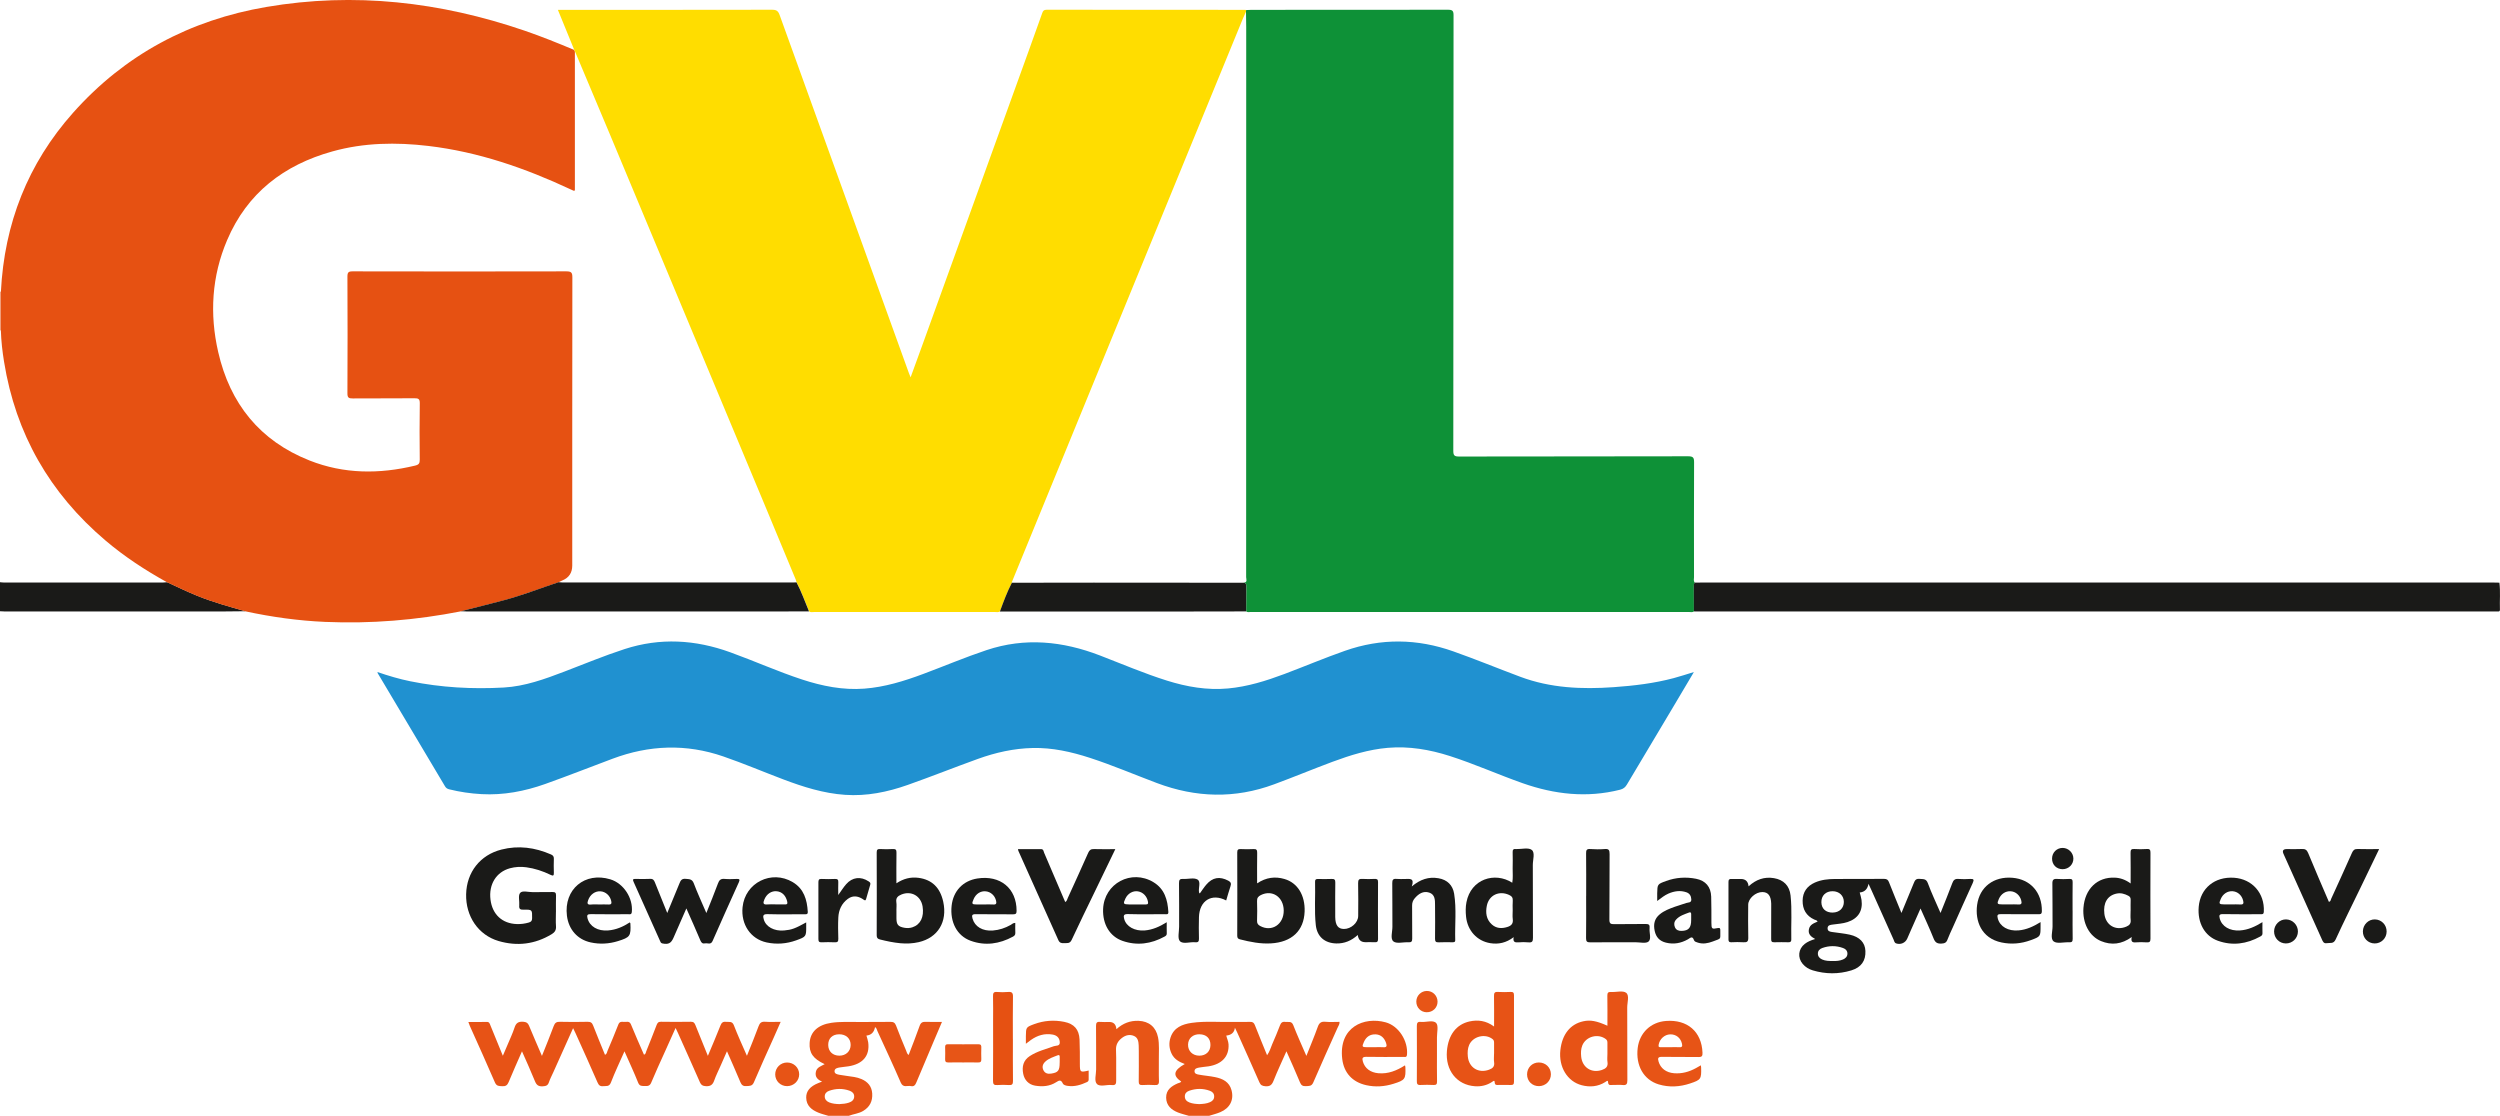 <?xml version="1.0" encoding="UTF-8" standalone="no"?><svg xmlns="http://www.w3.org/2000/svg" id="Ebene_1" viewBox="0 0 713.1 318.28"><defs><style>.cls-1{fill:#e65112;}.cls-2{fill:#fd0;}.cls-3{fill:#f09d7b;}.cls-4{fill:#e75517;}.cls-5{fill:#e75316;}.cls-6{fill:#e75416;}.cls-7{fill:#2091d0;}.cls-8{fill:#0e9137;}.cls-9{fill:#1a1a18;}</style></defs><path class="cls-6" d="M339.13,318.28c-1.04-.31-2.11-.56-3.11-.95-1.92-.76-3.36-2-3.39-4.24-.03-2.24,1.53-3.3,3.34-4.09,.33-.14,.74-.14,.96-.5-2.49-1.69-2.22-3.19,1.01-5-1.57-.58-2.96-1.35-3.71-2.86-.74-1.5-.88-3.1-.35-4.7,.95-2.86,3.34-3.78,5.98-4.17,4.07-.59,8.19-.16,12.28-.27,1.47-.04,2.95,.05,4.42-.02,.79-.04,1.12,.26,1.39,.95,1.1,2.82,2.27,5.61,3.47,8.57,.76-1.05,1.03-2.15,1.47-3.17,.77-1.77,1.53-3.54,2.21-5.35,.29-.77,.7-1.12,1.52-.99,.83,.12,1.77-.36,2.27,.92,1.11,2.86,2.39,5.65,3.74,8.78,1.17-2.95,2.28-5.58,3.24-8.26,.4-1.12,.93-1.6,2.16-1.48,1.32,.13,2.67,.03,4.06,.03,.05,.67-.33,1.15-.56,1.67-2.31,5.2-4.69,10.38-6.93,15.61-.48,1.12-1.2,.99-2.06,1.05-.9,.06-1.38-.19-1.74-1.09-1.18-2.89-2.48-5.72-3.86-8.85-1.3,2.95-2.58,5.65-3.68,8.42-.46,1.16-1.01,1.65-2.3,1.55-.89-.07-1.36-.27-1.74-1.14-2.07-4.76-4.21-9.48-6.33-14.22-.18-.4-.38-.79-.64-1.32q-.26,2.01-2.47,2.23c.2,.84,.6,1.62,.65,2.49,.2,3.42-1.87,5.7-5.77,6.29-.86,.13-1.75,.17-2.6,.34-.56,.12-1.28,.21-1.33,.98-.05,.82,.7,.94,1.24,1.04,1.54,.29,3.11,.39,4.63,.71,2.16,.44,4.05,1.35,4.68,3.73,.74,2.74-.45,5.1-3.17,6.25-1.03,.44-2.14,.71-3.21,1.05h-5.8Zm3.03-23.27c-1.92-.02-3.23,1.15-3.28,2.94-.05,1.84,1.3,3.17,3.22,3.17,1.89,0,3.16-1.22,3.17-3.04,.01-1.89-1.16-3.04-3.11-3.06Zm.05,19.92c.93-.05,1.95-.11,2.89-.53,.71-.31,1.24-.79,1.23-1.66,0-.88-.55-1.36-1.28-1.62-1.93-.7-3.88-.67-5.82,0-.73,.25-1.27,.73-1.27,1.61,0,.92,.53,1.43,1.32,1.74,.91,.36,1.88,.43,2.92,.47Z"/><path class="cls-6" d="M236.31,318.28c-.95-.29-1.92-.52-2.83-.89-1.93-.78-3.47-1.95-3.52-4.29-.04-1.86,1.1-3.22,3.44-4.16,.29-.12,.59-.23,1.09-.43-1.37-.56-2.06-1.41-1.77-2.79,.28-1.32,1.51-1.6,2.51-2.18-3.3-1.53-4.46-3.19-4.29-6.07,.18-3.15,2.4-5.17,6.19-5.72,2.57-.38,5.15-.22,7.72-.24,3.04-.03,6.08,.03,9.12-.03,.87-.02,1.3,.23,1.62,1.06,.9,2.41,1.9,4.78,2.88,7.15,.17,.41,.23,.9,.71,1.24,1.06-2.77,2.15-5.5,3.12-8.27,.34-.98,.84-1.24,1.8-1.19,1.47,.07,2.94,.02,4.59,.02-.85,2-1.66,3.89-2.46,5.78-1.61,3.8-3.23,7.61-4.82,11.42-.31,.74-.65,1.32-1.58,1.11-.99-.23-2.21,.6-2.9-1.01-2.13-4.93-4.41-9.8-6.65-14.68-.18-.39-.22-.89-.68-1.14q-.41,2.22-2.46,2.42c.18,.65,.42,1.29,.51,1.94,.5,3.79-1.49,6.18-5.66,6.83-.82,.13-1.65,.18-2.46,.32-.63,.11-1.42,.24-1.48,1-.07,.84,.79,.97,1.37,1.09,1.4,.27,2.83,.38,4.23,.63,.72,.12,1.44,.32,2.11,.61,1.77,.77,2.89,2.06,3.03,4.08,.14,2.18-.66,3.83-2.55,4.98-1.28,.78-2.76,.88-4.12,1.4h-5.8Zm3.04-23.26c-1.95,.02-3.13,1.18-3.11,3.06,.02,1.82,1.29,3.04,3.18,3.04,1.87,0,3.2-1.26,3.22-3.03,.02-1.86-1.31-3.09-3.29-3.07Zm.11,19.91c.92-.04,1.83-.12,2.7-.42,.84-.29,1.48-.8,1.49-1.75,.01-.9-.61-1.4-1.39-1.67-1.93-.67-3.87-.62-5.78,.06-.73,.26-1.25,.79-1.23,1.64,.03,.82,.52,1.34,1.25,1.65,.95,.39,1.95,.47,2.96,.5Z"/><path class="cls-9" d="M0,166.07c.36,.03,.73,.09,1.09,.09,15.13,0,30.25,0,45.38,0,.41,0,.82-.05,1.23-.08,2.87,1.3,5.7,2.7,8.63,3.88,4.46,1.8,9.08,3.06,13.69,4.39-2.02,.02-4.05,.06-6.07,.06-20.9,0-41.81,0-62.71,0-.41,0-.82-.04-1.24-.06,0-2.76,0-5.52,0-8.29Z"/><path class="cls-3" d="M.26,94.26c-.09,0-.17-.01-.26-.02,0-3.68,0-7.37,0-11.05,.09,.04,.17,.03,.26-.02,0,3.69,0,7.39,0,11.09Z"/><path class="cls-1" d="M.26,94.26c0-3.7,0-7.39,0-11.09,.98-19.37,7.66-36.48,20.59-51.01C35.63,15.56,54.18,5.7,76.01,1.98c25.09-4.28,49.57-1.45,73.54,6.74,4.83,1.65,9.55,3.56,14.25,5.53,.06,.15,.12,.31,.18,.46,0,13.23,0,26.45,0,39.63-.26,.05-.32,.09-.35,.07-.29-.13-.59-.26-.88-.4-12.93-6.05-26.29-10.69-40.55-12.38-9.22-1.09-18.39-.95-27.39,1.56-13.83,3.85-24.3,11.86-30.02,25.29-4.4,10.31-5.04,21.08-2.55,31.93,3.36,14.69,11.85,25.32,26.05,30.94,9.83,3.89,19.92,3.91,30.11,1.46,1.1-.26,1.34-.68,1.33-1.72-.05-5.34-.08-10.68,.01-16.02,.02-1.3-.4-1.48-1.55-1.47-5.85,.06-11.7,0-17.55,.05-1.16,.01-1.55-.2-1.54-1.47,.06-11.09,.05-22.19,0-33.28,0-1.21,.29-1.51,1.51-1.5,20.31,.04,40.62,.05,60.93,0,1.41,0,1.73,.34,1.72,1.73-.04,27.39-.03,54.78-.03,82.17q0,3.11-2.82,4.26c-.38,.15-.73,.36-1.1,.54-5.17,1.72-10.24,3.71-15.51,5.12-4.1,1.1-8.23,2.11-12.35,3.16-12.77,2.51-25.65,3.57-38.66,3.01-7.68-.33-15.27-1.39-22.78-3.01-4.61-1.33-9.23-2.59-13.69-4.39-2.93-1.18-5.76-2.58-8.63-3.88-6.25-3.46-12.21-7.35-17.66-11.99-15.84-13.45-25.56-30.38-28.87-50.92-.48-2.95-.82-5.92-.91-8.92Z"/><path class="cls-2" d="M163.99,14.71c-.06-.15-.12-.31-.18-.46-1.54-3.77-3.08-7.53-4.68-11.44,.69,0,1.19,0,1.69,0,19.8,0,39.61,.01,59.41-.03,1.2,0,1.72,.32,2.14,1.47,9.4,26.12,18.84,52.23,28.28,78.34,2.87,7.94,5.73,15.88,8.6,23.82,.12,.33,.26,.66,.49,1.22,1.17-3.21,2.27-6.21,3.36-9.22,10.12-28.01,20.24-56.02,30.37-84.03,1.28-3.54,2.56-7.08,3.81-10.63,.22-.64,.47-.97,1.24-.97,18.88,.03,37.77,.02,56.65,.03,.09,0,.18,.03,.27,.05-.01,.16-.02,.32-.04,.48-.28,.62-.58,1.24-.84,1.87-12.58,30.65-25.15,61.3-37.72,91.95-9.42,22.97-18.83,45.94-28.24,68.92l.04,.13c-1.38,2.63-2.39,5.41-3.41,8.19-.46,.32-.98,.17-1.47,.17-17.17,0-34.34,0-51.51,0-.49,0-1.01,.17-1.46-.18-1.17-2.77-2.15-5.61-3.56-8.28-.08-.26-.15-.53-.25-.78-2.98-7.16-5.95-14.32-8.93-21.48-14.66-35.1-29.32-70.2-43.99-105.3-3.33-7.96-6.69-15.9-10.04-23.85Z"/><path class="cls-8" d="M355.4,3.35c.01-.16,.02-.32,.04-.48,.5-.02,1.01-.06,1.51-.06,18.69,0,37.39,0,56.08-.03,1.23,0,1.58,.28,1.58,1.55-.04,41.42-.02,82.84-.07,124.26,0,1.35,.34,1.63,1.65,1.63,21.78-.05,43.56-.01,65.34-.07,1.47,0,1.7,.43,1.69,1.76-.05,10.91-.03,21.81-.02,32.72,0,.52-.23,1.11,.26,1.57-.33,.26-.31,.62-.31,.99,.01,2.41,.02,4.81,.03,7.22-.46,.32-.98,.15-1.47,.15-41.64,0-83.28,0-124.92,0-.44,0-.92,.16-1.33-.16,0-2.38,0-4.77,.04-7.15,0-.58-.08-.98-.74-1.05,1.18-.1,.69-1.01,.69-1.58,.02-52.28,.02-104.57,.02-156.85,0-1.47-.04-2.94-.06-4.41Z"/><path class="cls-7" d="M107.63,191.68c3.2,1.1,6.27,2.01,9.42,2.65,8.8,1.79,17.72,2.28,26.65,1.78,6.01-.34,11.67-2.4,17.27-4.54,5.71-2.18,11.35-4.53,17.17-6.42,10.17-3.31,20.18-2.7,30.14,.9,6.87,2.48,13.55,5.49,20.5,7.77,5.77,1.89,11.66,3.07,17.76,2.61,5.83-.44,11.36-2.16,16.8-4.19,6.03-2.25,11.95-4.76,18.06-6.8,11.01-3.67,21.72-2.56,32.36,1.53,6.35,2.44,12.6,5.13,19.1,7.17,5.67,1.78,11.45,2.78,17.4,2.24,5.58-.51,10.89-2.17,16.11-4.13,5.76-2.17,11.44-4.57,17.25-6.61,10.35-3.64,20.62-3.49,30.93,.16,6.42,2.27,12.71,4.86,19.08,7.24,8.66,3.24,17.57,3.61,26.65,2.97,5.79-.41,11.53-1.09,17.15-2.59,1.85-.49,3.66-1.1,5.74-1.73-1.97,3.32-3.81,6.44-5.66,9.54-4.48,7.51-8.97,15-13.43,22.52-.47,.8-1.02,1.27-1.97,1.51-9.47,2.39-18.69,1.34-27.79-1.86-6.98-2.46-13.74-5.5-20.79-7.76-5.75-1.84-11.62-2.84-17.67-2.33-5.49,.47-10.71,2.1-15.85,4.01-5.55,2.07-11.03,4.35-16.59,6.4-11.21,4.15-22.29,3.82-33.42-.36-6.36-2.39-12.62-5.07-19.09-7.18-5.32-1.73-10.74-2.95-16.36-2.82-5.38,.12-10.58,1.29-15.62,3.11-6.7,2.42-13.32,5.06-20.03,7.43-5.76,2.03-11.7,3.25-17.86,2.82-6.12-.42-11.9-2.25-17.59-4.4-5.72-2.16-11.34-4.55-17.13-6.55-10.63-3.67-21.14-3.26-31.59,.65-6.41,2.4-12.78,4.91-19.23,7.21-5.85,2.08-11.89,3.23-18.14,2.89-3.13-.17-6.22-.62-9.26-1.38-.52-.13-.89-.38-1.17-.86-6.39-10.75-12.8-21.5-19.19-32.25-.02-.04-.02-.09-.09-.37Z"/><path class="cls-9" d="M483.17,174.4c0-2.41-.01-4.81-.03-7.22,0-.37-.02-.73,.31-.99,.55,0,1.1-.02,1.66-.02,75.43,0,150.87,0,226.3,0,.51,0,1.01,.02,1.52,.03,0,0,0-.01,0-.01,.33,2.56,.05,5.14,.15,7.7,.02,.44-.2,.56-.59,.53-.23-.02-.46,0-.69,0-75.98,0-151.96,0-227.94,0-.23,0-.46-.01-.69-.02Z"/><path class="cls-5" d="M178.12,299.89c-1.36,3.09-2.73,5.95-3.87,8.9-.49,1.26-1.36,.93-2.21,1.03-.87,.1-1.26-.28-1.61-1.08-2.05-4.72-4.18-9.4-6.29-14.09-.19-.42-.4-.82-.67-1.38-1.9,4.24-3.74,8.34-5.58,12.44-.45,1.01-.98,1.99-1.33,3.03-.31,.92-.85,1.06-1.74,1.12-1.22,.08-1.78-.35-2.23-1.45-1.13-2.8-2.39-5.55-3.7-8.53-1.34,3.08-2.63,5.92-3.81,8.79-.38,.93-.9,1.23-1.86,1.16-.88-.06-1.57,.03-2.05-1.08-2.32-5.4-4.76-10.75-7.16-16.12-.15-.33-.25-.67-.42-1.12,1.82,0,3.52,.04,5.21-.02,.78-.03,.88,.48,1.08,.98,1.14,2.8,2.28,5.59,3.55,8.68,.53-1.24,.96-2.21,1.37-3.2,.67-1.61,1.43-3.19,1.97-4.85,.43-1.33,1.13-1.76,2.5-1.65,.86,.07,1.29,.31,1.62,1.1,1.15,2.79,2.37,5.56,3.69,8.64,1.21-3.04,2.34-5.76,3.36-8.53,.34-.93,.81-1.23,1.79-1.2,2.62,.07,5.25,.06,7.88,0,.89-.02,1.28,.28,1.59,1.1,1.07,2.78,2.23,5.53,3.36,8.31,.55-.2,.56-.72,.72-1.11,1.06-2.5,2.11-4.99,3.09-7.52,.32-.82,.88-.84,1.52-.75,.73,.1,1.62-.43,2.09,.74,1.17,2.89,2.45,5.73,3.7,8.61,.55-.16,.52-.65,.66-.99,1-2.47,1.98-4.94,2.93-7.43,.24-.62,.48-.98,1.25-.97,2.85,.05,5.71,.05,8.57,0,.77-.01,1.03,.36,1.27,.96,1.14,2.86,2.3,5.7,3.55,8.77,1.26-3.02,2.48-5.82,3.59-8.67,.33-.84,.76-1.15,1.62-1.04,.84,.1,1.73-.28,2.21,.99,1.09,2.85,2.38,5.62,3.72,8.7,1.19-2.98,2.32-5.68,3.32-8.43,.36-.98,.82-1.36,1.88-1.28,1.41,.1,2.83,.02,4.43,.02-.7,1.58-1.31,3-1.95,4.42-1.91,4.28-3.87,8.53-5.7,12.85-.47,1.1-1.21,.99-2.08,1.06-.93,.08-1.4-.25-1.76-1.11-1.2-2.88-2.47-5.72-3.83-8.83-.68,1.54-1.27,2.87-1.85,4.2-.61,1.39-1.3,2.75-1.8,4.17-.43,1.23-1.11,1.68-2.42,1.59-.86-.06-1.29-.3-1.64-1.09-2.06-4.71-4.18-9.4-6.28-14.1-.18-.41-.38-.8-.67-1.41-1.09,2.42-2.1,4.67-3.11,6.92-1.3,2.89-2.64,5.77-3.85,8.69-.4,.97-1.05,.98-1.85,.95-.76-.03-1.44,.1-1.86-.93-1.19-2.97-2.54-5.87-3.92-8.99Z"/><path class="cls-9" d="M227.2,166.12c1.41,2.66,2.4,5.51,3.56,8.28-7.09,0-14.18,.02-21.27,.02-25.37,0-50.74,0-76.11,0-.64,0-1.29-.05-1.93-.07,4.12-1.05,8.25-2.06,12.35-3.16,5.26-1.41,10.34-3.4,15.51-5.12,.41,.03,.82,.08,1.23,.08,21.9,0,43.79,0,65.69,0,.32,0,.64-.03,.96-.04Z"/><path class="cls-9" d="M518.46,262.88c-.2-.44-.63-.43-.95-.58-2.31-1.07-3.36-2.92-3.33-5.4,.03-2.45,1.26-4.17,3.49-5.16,1.85-.82,3.82-1.01,5.8-1.02,4.65-.03,9.3,.01,13.95-.03,.78,0,1.12,.25,1.4,.96,1.11,2.86,2.3,5.68,3.55,8.77,1.23-2.98,2.39-5.73,3.51-8.5,.32-.79,.62-1.34,1.65-1.23,.98,.11,1.87-.15,2.37,1.22,1.03,2.81,2.33,5.53,3.62,8.51,1.18-2.97,2.32-5.72,3.35-8.5,.34-.93,.79-1.3,1.78-1.21,1.1,.09,2.21,.07,3.31,0,1-.06,1.19,.18,.76,1.12-1.93,4.21-3.8,8.44-5.69,12.67-.52,1.17-1.09,2.33-1.54,3.53-.32,.87-.83,1.08-1.74,1.12-1.2,.05-1.76-.33-2.21-1.46-1.11-2.8-2.4-5.52-3.73-8.55-.97,2.18-1.83,4.12-2.69,6.07-.37,.84-.73,1.68-1.1,2.52-.54,1.23-1.91,1.81-3.17,1.36-.52-.19-.55-.71-.73-1.1-2.15-4.76-4.28-9.53-6.41-14.3-.21-.48-.44-.95-.74-1.59q-.42,2.3-2.51,2.47c.18,.7,.42,1.39,.52,2.1,.43,3.16-.97,5.34-4,6.34-1.37,.45-2.8,.51-4.21,.71-.67,.09-1.49,.15-1.47,1.11,.02,.84,.75,.94,1.4,1.03,1.63,.25,3.29,.38,4.9,.74,2.88,.64,4.39,2.28,4.49,4.65,.12,2.77-1.17,4.67-4,5.54-3.65,1.12-7.35,1.09-11.01,0-1.11-.33-2.1-.92-2.87-1.83-1.53-1.8-1.28-4.27,.58-5.72,.81-.63,1.73-1.02,2.97-1.4-1.19-.64-2.07-1.37-1.79-2.76,.27-1.39,1.44-1.73,2.49-2.21Zm4.3-2.58c1.9-.02,3.18-1.24,3.18-3.04,0-1.78-1.33-3.04-3.2-3.05-1.95-.01-3.24,1.25-3.21,3.15,.03,1.84,1.26,2.96,3.23,2.95Zm.13,13.82c.86,.02,1.86-.03,2.81-.44,.73-.31,1.25-.83,1.26-1.65,0-.82-.51-1.36-1.26-1.62-1.97-.71-3.95-.7-5.91,0-.74,.26-1.27,.77-1.26,1.62,.01,.82,.52,1.35,1.24,1.66,.95,.42,1.96,.44,3.13,.42Z"/><path class="cls-9" d="M354.74,166.2c.65,.06,.74,.47,.74,1.05-.03,2.38-.03,4.77-.04,7.15-6.12,0-12.23,.03-18.35,.03-17.29,0-34.59,0-51.88,0,1.02-2.78,2.04-5.56,3.41-8.19,0,0,.03-.02,.03-.02,.29,0,.57,0,.86,0h0c7.49,0,14.99-.03,22.48-.03,14.25,0,28.5,.02,42.75,.03Z"/><path class="cls-9" d="M158.57,260.16c0,1.33-.08,2.67,.02,4,.08,1.1-.3,1.75-1.25,2.32-4.77,2.88-9.85,3.48-15.12,1.94-5.81-1.71-9.41-7.07-9.26-13.36,.15-6.28,4-11.19,10.07-12.73,4.87-1.24,9.56-.6,14.13,1.39,.58,.25,.84,.58,.82,1.24-.05,1.33-.04,2.67,0,4,.02,.81-.18,.95-.94,.58-2.2-1.07-4.5-1.83-6.93-2.16-1.57-.21-3.13-.13-4.65,.28-3.92,1.07-6.1,4.62-5.55,8.97,.53,4.23,3.36,6.83,7.54,6.95,1.16,.03,2.28-.11,3.4-.44,.68-.2,.93-.52,.93-1.25,.02-2.42,.05-2.46-2.45-2.41-.94,.02-1.31-.19-1.22-1.19,.11-1.22-.37-2.85,.25-3.59,.65-.77,2.33-.21,3.56-.23,1.89-.04,3.78,.02,5.66-.03,.78-.02,1.04,.22,1.02,1-.05,1.56-.02,3.13-.02,4.69Z"/><path class="cls-9" d="M678.62,242.2c-1.79,3.71-3.49,7.24-5.19,10.77-2.41,4.99-4.9,9.96-7.21,15-.62,1.34-1.56,.9-2.49,1.06-.95,.16-1.16-.48-1.45-1.12-3.64-8.11-7.28-16.22-10.93-24.34q-.62-1.38,.94-1.38c1.43,0,2.86,.06,4.28-.02,.97-.06,1.44,.25,1.82,1.18,1.91,4.65,3.92,9.26,5.9,13.89,.53-.1,.52-.55,.65-.85,2-4.38,4-8.75,5.95-13.15,.35-.78,.75-1.1,1.63-1.07,1.96,.07,3.93,.02,6.09,.02Z"/><path class="cls-9" d="M318.14,242.2c-2.06,4.26-4.03,8.33-5.99,12.4-2.17,4.5-4.38,8.98-6.48,13.52-.52,1.12-1.34,.85-2.17,.9-.74,.05-1.26-.07-1.62-.87-3.78-8.5-7.61-16.98-11.41-25.47-.04-.08-.04-.18-.11-.48,2.23,0,4.41,0,6.59,0,.72,0,.71,.65,.89,1.07,1.87,4.33,3.71,8.68,5.57,13.02,.14,.33,.29,.66,.44,1.01,.49-.27,.55-.76,.73-1.16,1.96-4.3,3.92-8.59,5.83-12.9,.35-.78,.77-1.08,1.65-1.05,1.96,.07,3.93,.02,6.08,.02Z"/><path class="cls-9" d="M431.75,267.32c-2.1,1.61-4.31,2.09-6.66,1.71-3.8-.61-6.51-3.61-6.91-7.55-.14-1.38-.16-2.76,.11-4.13,1.28-6.64,8.09-8.74,13.07-5.56,.25-1.39,.09-2.74,.11-4.08,.03-1.52,.04-3.04,0-4.56-.02-.69,.13-1.07,.9-.96,.05,0,.09,0,.14,0,1.51,.03,3.48-.5,4.42,.25,.98,.78,.28,2.83,.29,4.33,.04,6.9,0,13.81,.04,20.71,0,1-.18,1.43-1.27,1.32-.96-.1-1.94-.08-2.9,0-.96,.07-1.61-.09-1.33-1.48Zm-.27-7.62c0-.92-.06-1.84,.02-2.75,.07-.87-.27-1.33-1.04-1.68-2.84-1.31-5.75,.04-6.36,3.09-.39,1.96-.18,3.88,1.42,5.32,1.27,1.15,2.78,1.24,4.38,.75,1.15-.35,1.78-.94,1.6-2.26-.11-.81-.02-1.65-.02-2.47Z"/><path class="cls-5" d="M458.5,292.58c0-2.94,.03-5.75-.02-8.55-.01-.84,.21-1.13,1.08-1.08,1.47,.09,3.37-.48,4.29,.24,.98,.77,.29,2.76,.3,4.21,.04,6.91,0,13.81,.04,20.72,0,1.05-.23,1.5-1.35,1.37-.86-.1-1.75,.02-2.62-.03-.62-.04-1.5,.42-1.55-.89-.02-.57-.57-.06-.81,.09-2.08,1.3-4.34,1.49-6.65,.9-4.15-1.06-6.66-5.23-6.13-10.03,.5-4.5,2.81-7.41,6.54-8.22,2-.44,3.78-.12,6.88,1.27Zm0,8.02c0-1.05,0-2.11,0-3.16,0-.43-.08-.76-.47-1.06-2.22-1.68-5.67-.75-6.7,1.84-.4,1.01-.42,2.06-.32,3.12,.28,3.13,2.95,4.86,5.9,3.86,1.11-.38,1.82-.92,1.61-2.26-.12-.76-.02-1.56-.02-2.33Z"/><path class="cls-5" d="M426.17,292.79c0-3.09,.03-5.88-.02-8.68-.02-.88,.18-1.24,1.13-1.17,1.19,.08,2.39,.05,3.59,0,.69-.03,.98,.16,.98,.91-.02,8.24-.02,16.48,0,24.72,0,.77-.29,.93-.98,.91-1.1-.04-2.21,0-3.32-.01-.57,0-1.17,.19-1.21-.81-.02-.69-.52-.2-.76-.04-1.49,.97-3.12,1.34-4.86,1.22-5.18-.36-8.48-4.54-8-10.08,.4-4.56,2.67-7.58,6.47-8.41,2.37-.51,4.67-.24,6.96,1.44Zm0,7.74c0-1.01,0-2.03,0-3.04,0-.42-.02-.77-.42-1.09-2.09-1.68-5.61-.82-6.69,1.67-.45,1.05-.48,2.15-.38,3.26,.29,3.2,3.05,4.91,6.06,3.79,1.03-.38,1.62-.9,1.44-2.11-.12-.81-.02-1.65-.02-2.48Z"/><path class="cls-9" d="M358.59,251.96c2.6-1.72,5.14-2,7.77-1.24,3.75,1.07,5.94,4.64,5.77,9.3-.21,5.46-3.65,8.72-9.59,9.07-3.02,.18-5.94-.41-8.85-1.15-.57-.14-.78-.41-.78-1.05,.03-7.91,.03-15.83,0-23.74,0-.84,.3-.99,1.03-.96,1.19,.05,2.4,.07,3.59,0,.88-.06,1.08,.25,1.07,1.09-.05,2.8-.02,5.6-.02,8.69Zm7.58,7.74c-.04-3.85-3.28-6.02-6.53-4.39-.72,.36-1.11,.8-1.08,1.69,.07,1.88,.06,3.76,0,5.64-.02,.76,.27,1.16,.91,1.5,3.31,1.78,6.74-.49,6.7-4.44Z"/><path class="cls-9" d="M608.06,267.28c-2.92,2.1-5.8,2.38-8.76,1.16-3.38-1.39-5.34-5.18-5.02-9.47,.4-5.42,3.95-8.85,8.95-8.63,1.58,.07,3.04,.58,4.51,1.66,0-3.07,.03-5.9-.02-8.73-.01-.82,.16-1.16,1.05-1.1,1.19,.08,2.4,.08,3.59,0,.91-.07,1.04,.3,1.04,1.11-.03,8.15-.03,16.29,0,24.44,0,.84-.2,1.14-1.08,1.08-1.05-.08-2.12-.08-3.17,0-.96,.07-1.38-.25-1.09-1.52Zm-.32-7.55c0-1.01-.03-2.02,.01-3.03,.02-.58-.16-.93-.68-1.2-1.05-.54-2.11-.87-3.31-.62-2.61,.53-3.9,2.64-3.51,5.79,.4,3.27,3.22,4.9,6.24,3.65,.92-.38,1.38-.91,1.26-1.96-.1-.86-.02-1.74-.02-2.62Z"/><path class="cls-9" d="M255.7,251.95c2.02-1.34,4.07-1.85,6.28-1.56,3.86,.51,6.19,2.79,7.07,6.83,1.24,5.71-1.51,10.25-7,11.52-1.71,.39-3.46,.47-5.21,.31-1.97-.18-3.9-.59-5.82-1.07-.67-.17-.95-.44-.95-1.2,.03-7.86,.03-15.72,0-23.59,0-.77,.19-1.06,.99-1.01,1.19,.06,2.4,.08,3.59,0,.88-.06,1.08,.25,1.06,1.08-.05,2.83-.02,5.66-.02,8.69Zm0,7.71c0,.74,0,1.47,0,2.21,0,1.84,.45,2.43,2.23,2.76,.76,.14,1.54,.13,2.31-.12,2.31-.75,3.4-2.95,2.92-5.95-.49-3.03-3.26-4.57-6.07-3.4-.98,.41-1.6,.95-1.42,2.16,.12,.76,.02,1.56,.02,2.34Z"/><path class="cls-9" d="M190.32,260.44c1.22-2.94,2.36-5.68,3.48-8.44,.33-.81,.62-1.42,1.74-1.32,1.02,.1,1.87,0,2.35,1.27,1.04,2.76,2.29,5.45,3.59,8.48,1.19-3.01,2.31-5.7,3.31-8.43,.35-.96,.79-1.4,1.87-1.3,1.14,.11,2.3,.05,3.45,.01,.72-.02,1.04,.07,.66,.9-2.53,5.59-5.05,11.2-7.52,16.82-.51,1.15-1.41,.51-2.13,.66-.67,.14-1.05-.13-1.33-.81-1.25-2.99-2.59-5.94-4.01-9.16-1.29,2.94-2.48,5.66-3.67,8.37-.7,1.59-1.46,1.96-3.16,1.62-.48-.1-.55-.44-.69-.74-2.51-5.6-5-11.22-7.53-16.82-.33-.72-.16-.86,.55-.85,1.38,.03,2.77,.07,4.14-.01,.82-.05,1.12,.33,1.38,.99,1.13,2.85,2.29,5.68,3.53,8.75Z"/><path class="cls-9" d="M452.44,255.57c0-4.05,.03-8.1-.02-12.15-.01-.91,.15-1.31,1.17-1.24,1.38,.09,2.77,.12,4.14,0,1.22-.11,1.39,.37,1.39,1.46-.05,6.21,0,12.43-.06,18.64-.01,1.12,.32,1.35,1.37,1.33,2.99-.07,5.99,.02,8.98-.05,.94-.02,1.21,.28,1.12,1.16-.14,1.32,.57,3.08-.29,3.84-.74,.65-2.45,.21-3.74,.21-4.28,.01-8.57-.02-12.85,.03-.94,.01-1.25-.2-1.24-1.2,.06-4,.02-8.01,.02-12.01Z"/><path class="cls-9" d="M387.3,266.69c-1.83,1.64-3.8,2.47-6.12,2.42-3.3-.07-5.49-1.93-5.86-5.21-.45-4.12-.09-8.27-.21-12.41-.02-.64,.28-.78,.83-.77,1.29,.02,2.58,.06,3.87-.01,.87-.05,1.09,.24,1.07,1.08-.05,2.67-.02,5.34-.02,8,0,.6,0,1.2,0,1.79,.04,2.35,.81,3.39,2.49,3.4,2.03,.01,4.05-1.8,4.06-3.71,.02-3.13,.05-6.26-.02-9.38-.02-1,.31-1.25,1.24-1.19,1.15,.08,2.3,.05,3.45,0,.66-.02,1,.09,.99,.88-.03,5.43-.03,10.86,0,16.29,0,.77-.31,.93-.98,.89-.87-.05-1.75-.01-2.62-.01q-1.95,0-2.18-2.07Z"/><path class="cls-9" d="M402.69,252.85c2.45-2.04,4.84-2.82,7.61-2.34,2.54,.43,4.09,2,4.48,4.42,.7,4.38,.18,8.81,.31,13.22,.02,.62-.39,.62-.83,.62-1.29,0-2.58-.06-3.86,.02-.88,.05-1.08-.27-1.07-1.09,.04-3.17,.03-6.35,0-9.52,0-1.44,.02-3.03-1.67-3.58-1.69-.54-3.01,.34-4.1,1.6-.54,.62-.78,1.29-.77,2.13,.04,3.13-.01,6.25,.03,9.38,.01,.85-.24,1.12-1.09,1.07-1.46-.09-3.37,.48-4.27-.25-.95-.76-.28-2.75-.29-4.2-.04-4.14,.02-8.28-.04-12.42-.01-.96,.24-1.31,1.22-1.21,.82,.08,1.65,.02,2.48,.02,1.21,0,2.73-.36,1.86,2.13Z"/><path class="cls-9" d="M472.7,256.99c0-.91-.01-1.55,0-2.19,.06-2.57,.05-2.6,2.53-3.5,2.78-1.02,5.65-1.21,8.55-.64,2.73,.54,4.23,2.29,4.32,5.1,.09,2.48,.04,4.97,.06,7.45,.01,1.75,.12,1.87,1.76,1.52,.67-.14,.8,.08,.78,.67-.1,2.66,.56,2.14-2.18,3.16-1.34,.5-2.74,.78-4.18,.33-.45-.14-1-.28-1.14-.7-.46-1.38-1.09-.63-1.77-.24-1.96,1.1-4.03,1.48-6.24,.93-1.79-.44-2.83-1.55-3.21-3.36-.4-1.86-.08-3.47,1.45-4.72,1.26-1.04,2.77-1.6,4.28-2.15,1.08-.39,2.19-.68,3.26-1.07,.57-.21,1.52,0,1.46-1.07-.05-.95-.48-1.68-1.41-2-1.75-.6-3.44-.34-5.1,.37-1.13,.49-2.09,1.27-3.22,2.12Zm9.69,5.4c0-.55,0-1.1,0-1.65,0-.42-.18-.62-.58-.46-1.32,.51-2.71,.9-3.71,2.01-.58,.64-.68,1.39-.35,2.18,.35,.83,1.06,1.08,1.91,1.06,2-.05,2.74-.89,2.73-3.13Z"/><path class="cls-4" d="M318.43,293.57c1.9-1.71,3.94-2.47,6.31-2.39,2.99,.11,4.99,1.76,5.58,4.72,.41,2.05,.2,4.13,.23,6.19,.03,2.07-.05,4.14,.03,6.21,.04,1-.3,1.26-1.24,1.2-1.15-.08-2.3-.07-3.45,0-.85,.05-1.1-.24-1.08-1.09,.05-2.85,.02-5.7,.02-8.55,0-.55,0-1.1-.03-1.65-.05-1.09-.2-2.2-1.31-2.7-1.23-.55-2.44-.25-3.49,.57-1.1,.86-1.73,1.88-1.67,3.4,.12,2.89,0,5.79,.05,8.69,.02,.97-.15,1.46-1.26,1.33-1.44-.17-3.34,.61-4.24-.31-.82-.85-.22-2.71-.22-4.13-.02-4.14,.02-8.28-.03-12.42,0-.9,.23-1.24,1.16-1.15,.87,.08,1.75,.02,2.62,.02q1.87,0,2.03,2.06Z"/><path class="cls-9" d="M498.76,252.82c2.15-1.97,4.52-2.79,7.23-2.34,2.77,.46,4.45,2.16,4.75,4.95,.45,4.17,.11,8.37,.21,12.56,.02,.62-.27,.79-.83,.78-1.34-.02-2.67-.05-4.01,0-.78,.04-.91-.29-.9-.97,.03-2.95,.01-5.89,.01-8.84,0-.41,0-.83,0-1.24-.08-2.23-.88-3.25-2.52-3.27-1.91-.02-4.03,1.84-4.04,3.6-.02,3.13-.06,6.26,.02,9.39,.03,1.15-.36,1.41-1.4,1.33-1.15-.08-2.3-.05-3.45,0-.6,.02-.8-.2-.8-.79,.02-5.48,.02-10.96,0-16.43,0-.7,.27-.86,.9-.83,.87,.04,1.75,0,2.62,0q2.02,0,2.21,2.1Z"/><path class="cls-5" d="M292.62,297.72c0-.87,0-1.51,0-2.15,.04-2.55,.03-2.57,2.38-3.45,2.78-1.03,5.65-1.23,8.55-.65,2.84,.57,4.24,2.16,4.38,5.03,.11,2.34,.08,4.69,.09,7.03,.01,2.33,.1,2.4,2.51,1.83,0,.88,0,1.72,0,2.57,0,.37-.17,.57-.5,.73-1.73,.8-3.51,1.36-5.46,1.08-.56-.08-1.21-.23-1.43-.72-.53-1.14-1.07-.85-1.9-.32-1.83,1.17-3.9,1.32-5.99,.97-1.83-.31-3.04-1.59-3.39-3.37-.41-2.08,.03-3.86,1.88-5.07,2.1-1.37,4.53-1.97,6.86-2.81,.64-.23,1.76,.05,1.69-1.16-.08-1.28-.87-1.97-2.11-2.17-2.26-.38-4.27,.25-6.11,1.54-.44,.31-.86,.65-1.44,1.09Zm9.65,5.38c0-.55,0-1.1,0-1.65,0-.4-.11-.62-.57-.44-1.23,.49-2.52,.87-3.52,1.79-.73,.67-1.03,1.52-.55,2.48,.46,.91,1.28,1.1,2.21,.95,1.99-.3,2.42-.85,2.42-3.13Z"/><path class="cls-9" d="M179.66,263.11c.11,.19,.15,.22,.15,.25,.18,3.64-.06,4-3.57,5.09-2.55,.79-5.15,.93-7.77,.36-3.75-.82-6.27-3.67-6.76-7.6-.93-7.54,5.1-12.6,12.38-10.39,3.79,1.15,6.52,5.36,6.13,9.3-.09,.86-.6,.65-1.05,.65-3.55,.01-7.09,.04-10.64-.02-1-.02-1.18,.29-.95,1.18,.61,2.34,2.93,3.71,5.87,3.47,2.26-.18,4.26-1.04,6.2-2.3Zm-8.69-5.12c.87,0,1.75-.04,2.61,.01,.82,.05,.92-.33,.77-.99-.33-1.52-1.56-2.65-3.03-2.77-1.54-.13-2.98,.9-3.55,2.51-.29,.81-.36,1.4,.85,1.26,.77-.09,1.56-.02,2.34-.02Z"/><path class="cls-9" d="M645.34,263.04c0,1.18-.03,2.17,.01,3.16,.03,.53-.29,.74-.65,.94-3.86,2.12-7.9,2.7-12.08,1.2-3.79-1.36-5.85-5.14-5.46-9.69,.45-5.28,4.57-8.66,10.09-8.28,5.2,.36,8.76,4.44,8.48,9.67-.04,.81-.45,.73-.97,.73-3.55,0-7.09,.04-10.63-.03-1.07-.02-1.22,.3-.97,1.25,.59,2.26,2.85,3.61,5.77,3.41,2.3-.16,4.32-1.08,6.41-2.37Zm-8.84-5.06c.83,0,1.66-.06,2.48,.01,1.01,.09,1.04-.4,.84-1.16-.39-1.49-1.56-2.52-3.01-2.62-1.43-.09-2.72,.75-3.35,2.18-.61,1.39-.5,1.57,.97,1.58,.69,0,1.38,0,2.07,0Z"/><path class="cls-9" d="M582.05,263.03c0,.53,0,.81,0,1.08,0,3.01,.02,3.04-2.85,4.08-2.69,.98-5.46,1.23-8.28,.64-5.81-1.21-7.58-6.19-6.97-10.7,.7-5.17,4.79-8.21,10.11-7.75,5.14,.44,8.42,4.2,8.36,9.5,0,.94-.46,.9-1.1,.89-3.5-.01-7,.03-10.5-.03-1.05-.02-1.23,.27-.97,1.25,.62,2.31,2.93,3.65,5.91,3.4,2.25-.19,4.23-1.1,6.29-2.37Zm-8.84-5.05c.83,0,1.66-.06,2.48,.01,1.02,.09,1.03-.41,.84-1.16-.38-1.47-1.58-2.52-3.02-2.61-1.43-.09-2.72,.75-3.35,2.18-.61,1.39-.5,1.57,.97,1.57,.69,0,1.38,0,2.07,0Z"/><path class="cls-9" d="M289.6,263.24c0,.96-.04,1.91,.01,2.86,.03,.56-.26,.84-.68,1.07-3.86,2.09-7.9,2.69-12.08,1.17-3.87-1.41-5.91-5.31-5.41-9.98,.45-4.19,3.22-7.13,7.34-7.78,6.56-1.02,11.19,2.81,11.19,9.22,0,.81-.23,1-1,1-3.54-.04-7.09,.02-10.63-.04-1.1-.02-1.2,.33-.93,1.28,.65,2.28,2.87,3.61,5.79,3.38,1.82-.14,3.5-.7,5.08-1.59,.39-.22,.7-.6,1.32-.58Zm-8.89-5.25c.87,0,1.74-.05,2.61,.01,.93,.07,.95-.4,.8-1.08-.34-1.46-1.51-2.54-2.94-2.68-1.46-.15-2.8,.7-3.45,2.19-.62,1.41-.53,1.56,.93,1.56,.69,0,1.37,0,2.06,0Z"/><path class="cls-9" d="M332.8,263.06c0,1.18-.03,2.17,.01,3.17,.02,.52-.27,.73-.65,.93-3.82,2.09-7.82,2.65-11.96,1.22-3.67-1.27-5.73-4.78-5.55-9.1,.3-7.3,8.06-11.44,14.35-7.65,3.19,1.92,4.06,5.05,4.26,8.49,.05,.86-.6,.64-1.06,.64-3.5,.01-7,.07-10.5-.03-1.23-.03-1.27,.49-1.04,1.38,.57,2.19,3.01,3.52,5.87,3.29,2.25-.19,4.23-1.08,6.26-2.34Zm-8.84-5.08c.97,0,1.93-.02,2.9,0,.59,.02,.68-.23,.59-.75-.27-1.56-1.39-2.74-2.86-2.98-1.44-.23-2.88,.59-3.57,2.03-.72,1.5-.6,1.69,1.01,1.7,.64,0,1.29,0,1.93,0Z"/><path class="cls-9" d="M229.96,263.08c0,.42,0,.69,0,.96,.02,3.11,.03,3.14-2.88,4.19-2.74,.98-5.56,1.2-8.41,.59-4.55-.98-7.36-5.12-6.86-10.05,.7-6.98,8.24-10.76,14.31-7.15,3.19,1.9,4.09,5.01,4.29,8.46,.05,.83-.52,.7-1.02,.7-3.5,0-7,.07-10.49-.03-1.36-.04-1.29,.58-1.05,1.47,.57,2.12,2.97,3.44,5.79,3.19,2.17-.19,3.15-.55,6.33-2.31Zm-8.82-5.1c.87,0,1.75-.03,2.62,0,.71,.03,.98-.1,.76-.93-.44-1.65-1.44-2.67-2.96-2.83-1.5-.15-2.87,.76-3.52,2.32-.39,.94-.49,1.59,.9,1.44,.73-.08,1.47-.01,2.2-.02Z"/><path class="cls-6" d="M485.15,303.87c.05,.34,.08,.48,.08,.61,.09,3.3-.03,3.53-3.15,4.57-2.95,.98-5.97,1.16-8.96,.26-4.29-1.3-6.6-5.39-5.98-10.4,.54-4.33,3.72-7.36,8.06-7.69,6.13-.47,10.18,3.06,10.42,9.04,.04,.93-.14,1.27-1.16,1.25-3.45-.07-6.9,.02-10.35-.05-1.15-.02-1.32,.34-1.02,1.35,.56,1.91,2.15,3.14,4.42,3.32,2.23,.18,4.28-.39,6.22-1.45,.43-.24,.86-.49,1.42-.81Zm-8.78-5.16h0c.87-.01,1.75-.07,2.62,0,.84,.07,.92-.31,.78-.98-.36-1.66-1.68-2.73-3.35-2.69-1.64,.04-3.04,1.35-3.31,2.98-.1,.63,.14,.7,.64,.69,.87-.02,1.75,0,2.62,0Z"/><path class="cls-5" d="M400.76,303.87c.07,.3,.11,.39,.11,.48,.13,3.44-.06,3.75-3.4,4.79-2.55,.8-5.15,.98-7.76,.4-3.94-.88-6.37-3.5-6.85-7.47-1.09-9.09,6.19-12.17,12.4-10.46,3.73,1.03,6.42,5.32,6.07,9.22-.08,.87-.61,.64-1.06,.64-3.5,.01-6.99,.06-10.49-.02-1.17-.02-1.31,.37-1.03,1.36,.55,1.92,2.16,3.13,4.43,3.32,2.79,.24,5.21-.74,7.59-2.26Zm-8.71-5.16h0c.82-.01,1.65-.07,2.47,0,1.08,.1,1.12-.37,.84-1.21-.51-1.51-1.52-2.39-2.95-2.46-1.55-.07-2.69,.66-3.35,2.13-.63,1.42-.57,1.53,.92,1.54,.69,0,1.37,0,2.06,0Z"/><path class="cls-9" d="M239.11,255.28c.85-1.17,1.47-2.18,2.24-3.06,1.77-2.04,4.18-2.3,6.43-.81,.4,.26,.59,.48,.44,.98-.41,1.31-.77,2.64-1.15,3.96-.1,.34-.21,.64-.64,.33-1.47-1.06-3.03-1.43-4.59-.29-1.77,1.3-2.62,3.18-2.72,5.33-.1,2.02-.06,4.05,0,6.07,.02,.8-.25,1.03-1.02,.99-1.24-.06-2.49-.06-3.73,0-.74,.03-.93-.23-.93-.94,.02-5.38,.02-10.77,0-16.15,0-.67,.11-1.02,.89-.98,1.29,.06,2.58,.06,3.86,0,.75-.03,.95,.25,.92,.96-.05,1.12-.01,2.25-.01,3.62Z"/><path class="cls-9" d="M349.76,256.85c-4.13-2.16-7.64,.03-7.77,4.76-.06,2.02-.05,4.05,0,6.07,.02,.82-.17,1.18-1.06,1.09-1.5-.15-3.46,.62-4.37-.31-.73-.74-.23-2.7-.23-4.12-.01-4.14,.03-8.28-.03-12.42-.01-.97,.25-1.28,1.22-1.22,1.37,.09,3.05-.43,4.06,.18,1.05,.64,.17,2.45,.44,3.71,.01,.07,.1,.12,.21,.26,.62-.85,1.17-1.72,1.84-2.5,1.8-2.11,3.83-2.43,6.28-1.15,.77,.4,.89,.85,.63,1.62-.44,1.3-.8,2.63-1.22,4.02Z"/><path class="cls-1" d="M288.92,296.32c0,4.01-.03,8.01,.02,12.02,.01,.9-.23,1.22-1.15,1.16-1.1-.08-2.21-.08-3.31,0-.95,.07-1.24-.21-1.23-1.2,.05-5.66,.02-11.33,.02-16.99,0-2.39,.04-4.79-.02-7.18-.02-.87,.17-1.25,1.12-1.18,1.05,.09,2.12,.09,3.18,0,1.07-.09,1.41,.24,1.39,1.35-.07,4-.03,8.01-.03,12.02Z"/><path class="cls-9" d="M591.19,259.78c0,2.67-.03,5.34,.02,8,.01,.79-.23,1.04-1.01,1-1.51-.08-3.47,.49-4.42-.26-1.01-.8-.29-2.84-.31-4.33-.05-4.05,.03-8.1-.05-12.14-.02-1.15,.36-1.42,1.4-1.34,1.14,.08,2.3,.06,3.45,0,.73-.03,.94,.21,.93,.93-.04,2.71-.02,5.43-.02,8.14Z"/><path class="cls-4" d="M409.88,300.47c0,2.66-.03,5.33,.02,7.99,.01,.76-.18,1.06-.99,1.02-1.24-.06-2.48-.07-3.72,0-.9,.05-1.06-.31-1.05-1.12,.03-5.24,.03-10.48,0-15.71,0-.88,.21-1.26,1.15-1.16,1.49,.15,3.45-.63,4.36,.31,.72,.75,.22,2.7,.23,4.11,.02,1.52,0,3.03,0,4.55Z"/><path class="cls-4" d="M274.68,303.05c-1.38,0-2.76-.03-4.14,.01-.73,.02-.98-.24-.95-.95,.04-1.15,.03-2.3,0-3.45-.01-.58,.2-.81,.81-.8,2.9,.02,5.8,.03,8.7,0,.72,0,.83,.35,.81,.94-.03,1.1-.04,2.21,0,3.31,.03,.72-.22,.97-.95,.95-1.43-.05-2.85-.01-4.28-.01Z"/><path class="cls-9" d="M652.01,269.11c-1.89-.01-3.37-1.55-3.35-3.46,.02-1.89,1.58-3.44,3.43-3.4,1.88,.04,3.39,1.6,3.37,3.48-.02,1.89-1.56,3.39-3.45,3.38Z"/><path class="cls-9" d="M677.34,269.11c-1.9-.02-3.38-1.55-3.35-3.46,.03-1.9,1.58-3.44,3.43-3.4,1.89,.04,3.36,1.56,3.34,3.48-.01,1.9-1.54,3.4-3.43,3.38Z"/><path class="cls-6" d="M439,309.81c-1.94,.03-3.41-1.4-3.42-3.34,0-1.93,1.44-3.41,3.35-3.41,1.94,0,3.42,1.42,3.45,3.33,.03,1.88-1.47,3.39-3.39,3.42Z"/><path class="cls-6" d="M224.56,309.81c-1.91,.03-3.43-1.45-3.44-3.34,0-1.89,1.5-3.4,3.39-3.4,1.91,0,3.43,1.47,3.45,3.34,.02,1.86-1.5,3.37-3.41,3.4Z"/><path class="cls-9" d="M588.36,247.93c-1.77,0-3.04-1.27-3.03-3.04,.01-1.73,1.37-3.07,3.08-3.03,1.63,.04,2.97,1.38,3,3.01,.03,1.69-1.33,3.05-3.05,3.06Z"/><path class="cls-4" d="M406.96,288.74c-1.72-.03-3.01-1.38-2.97-3.12,.04-1.64,1.37-2.95,3.01-2.96,1.7-.01,3.04,1.35,3.05,3.07,0,1.7-1.36,3.03-3.09,3Z"/><path class="cls-8" d="M712.93,166.19s0,.01,0,.01c0,0,0-.01,0-.01Z"/><polygon class="cls-8" points="288.59 166.09 288.66 166.13 288.66 166.2 288.63 166.22 288.59 166.09"/><path class="cls-8" d="M289.52,166.2s0,0,0,0c0,0,0,0,0,0Z"/></svg>